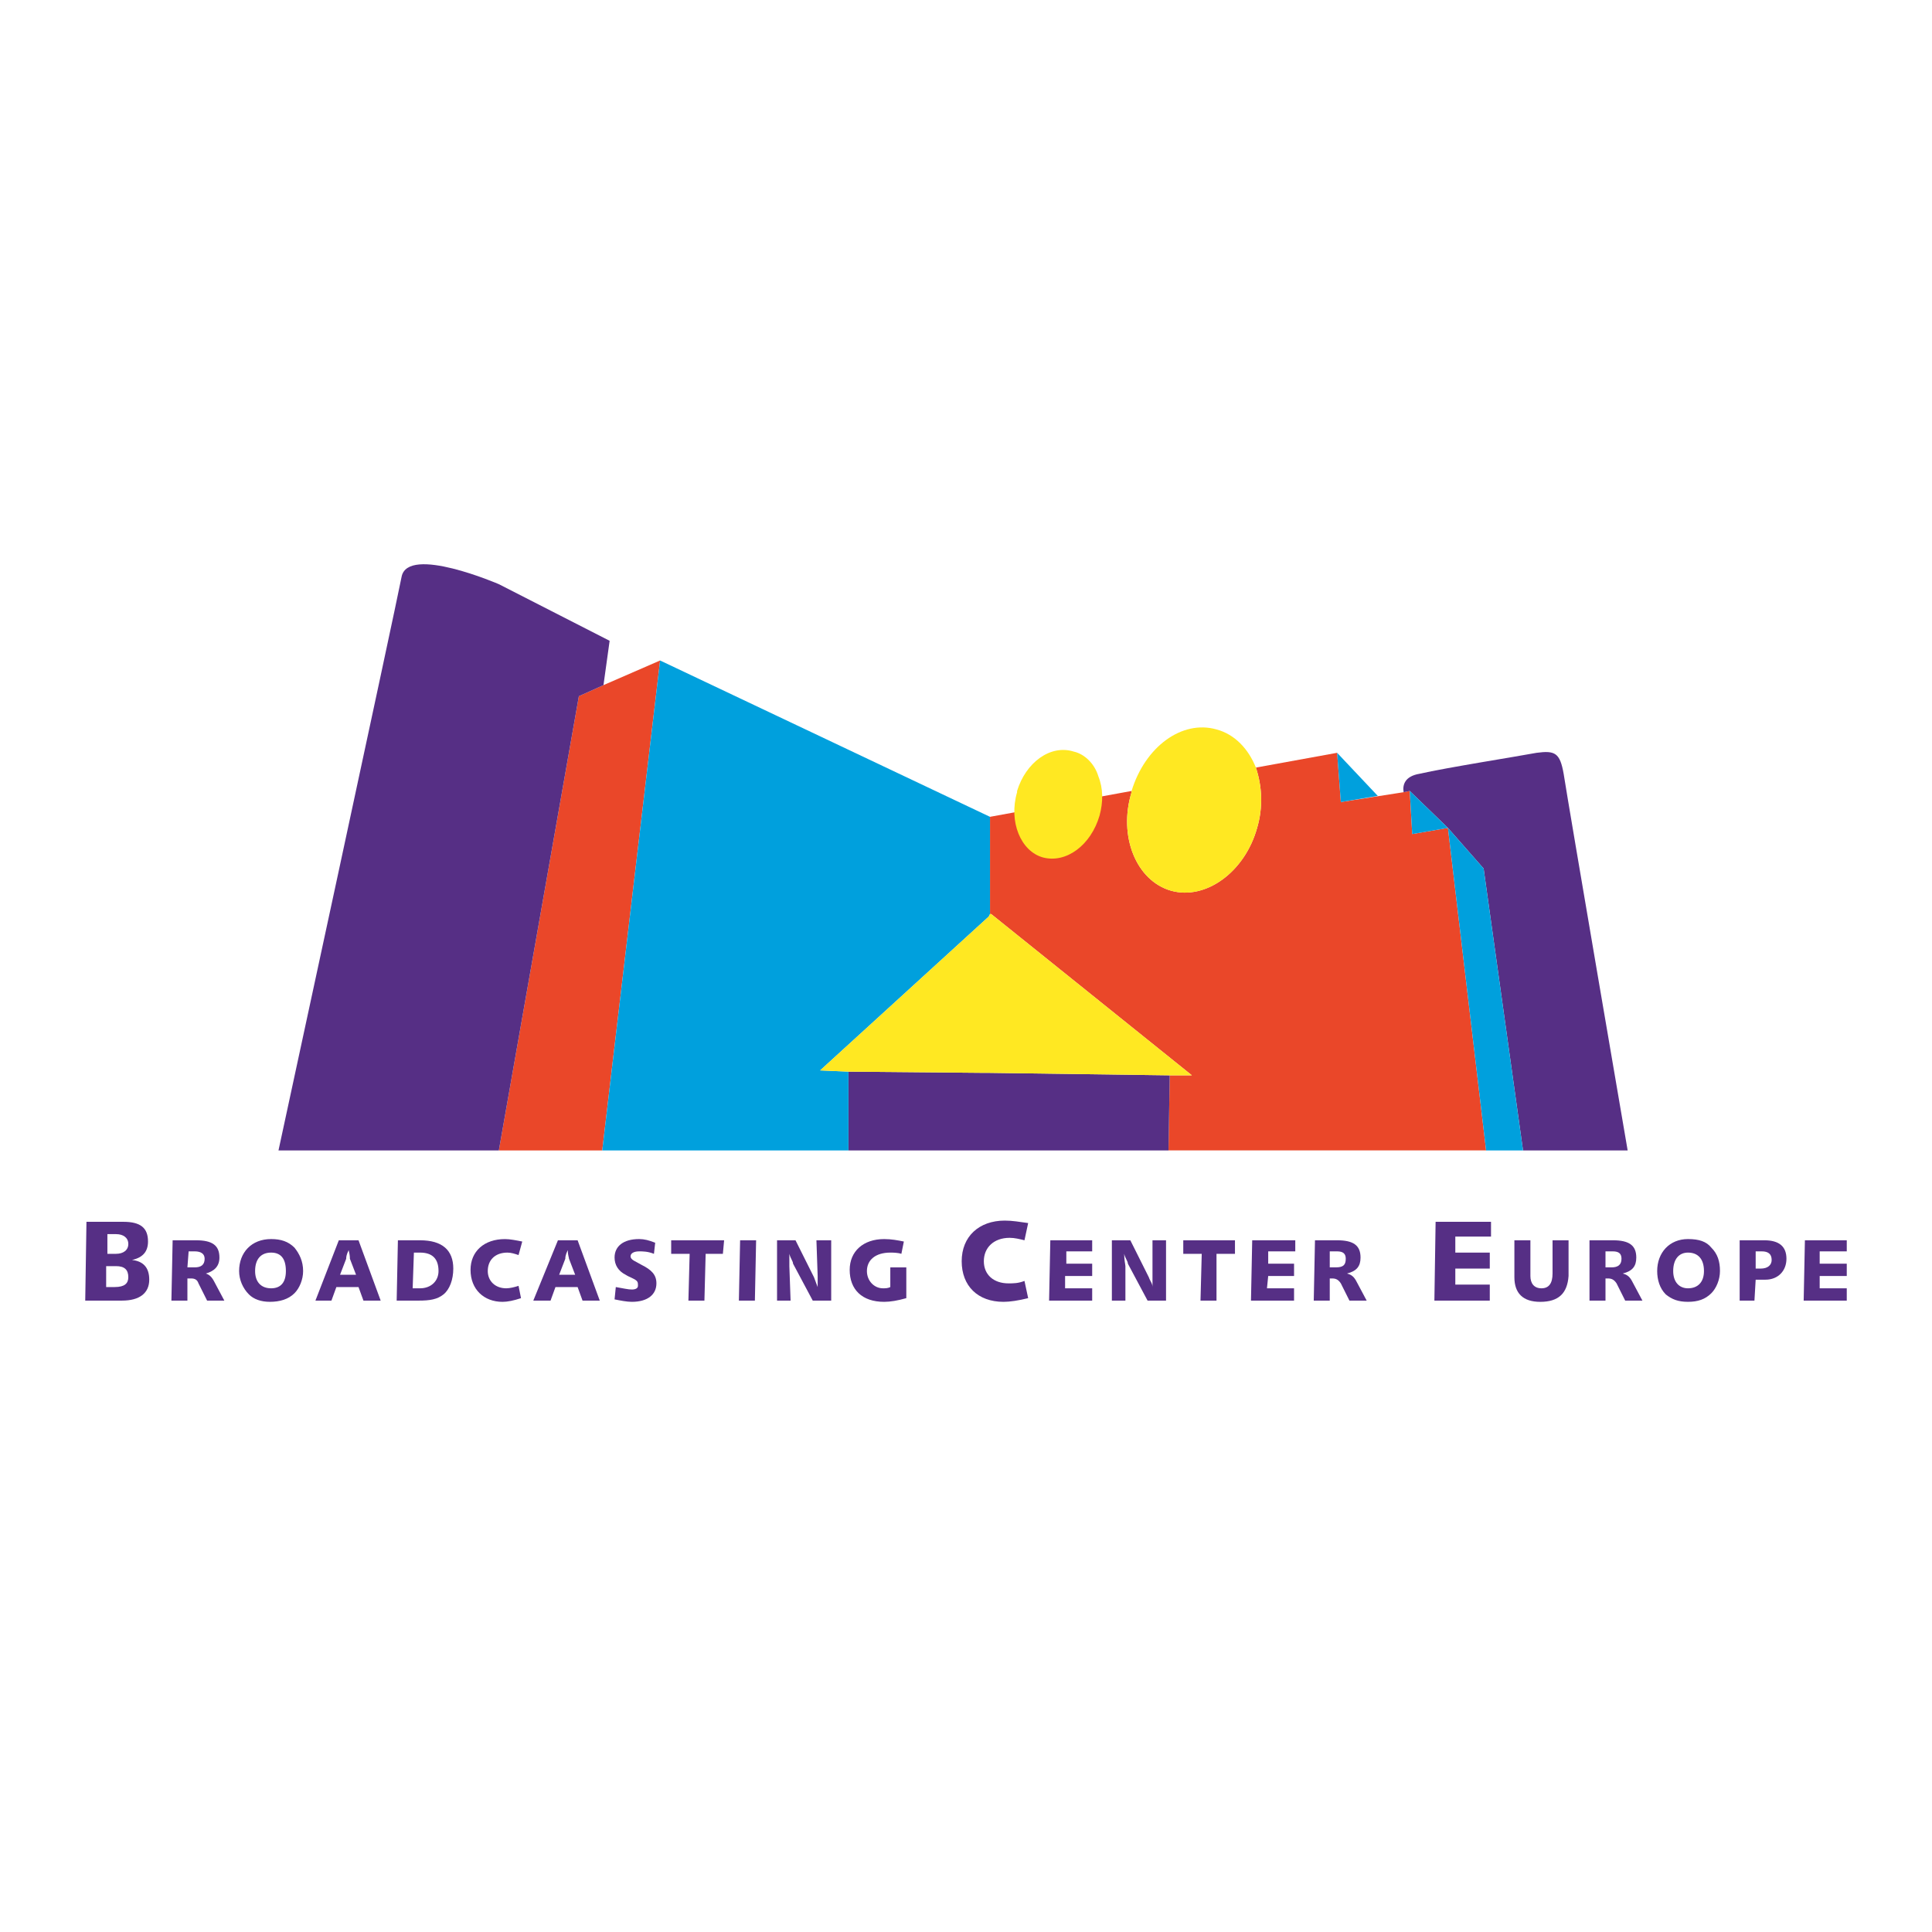 <?xml version="1.0" encoding="utf-8"?>
<!-- Generator: Adobe Illustrator 13.0.0, SVG Export Plug-In . SVG Version: 6.00 Build 14948)  -->
<!DOCTYPE svg PUBLIC "-//W3C//DTD SVG 1.0//EN" "http://www.w3.org/TR/2001/REC-SVG-20010904/DTD/svg10.dtd">
<svg version="1.0" id="Layer_1" xmlns="http://www.w3.org/2000/svg" xmlns:xlink="http://www.w3.org/1999/xlink" x="0px" y="0px"
	 width="192.756px" height="192.756px" viewBox="0 0 192.756 192.756" enable-background="new 0 0 192.756 192.756"
	 xml:space="preserve">
<g>
	<polygon fill-rule="evenodd" clip-rule="evenodd" fill="#FFFFFF" points="0,0 192.756,0 192.756,192.756 0,192.756 0,0 	"/>
	<path fill-rule="evenodd" clip-rule="evenodd" fill="#EA4729" d="M148.268,114.778l-3.808-32.178l-3.562,0.614l-0.246-4.299
		l-0.613,0.123l-6.264,0.982l-0.369-4.913l-8.105,1.474c0.614,1.842,0.737,3.93,0.123,6.018c-1.229,4.421-5.158,7.246-8.598,6.264
		c-3.438-0.982-5.28-5.404-3.93-9.825v-0.123l-14.123,2.579v9.703h0.122l20.019,16.088h-2.21l-0.123,7.492H148.268L148.268,114.778z
		"/>
	<polygon fill-rule="evenodd" clip-rule="evenodd" fill="#EA4729" points="60.209,68.354 57.753,69.459 49.77,114.778 
		60.086,114.778 65.858,65.897 60.209,68.354 	"/>
	<polygon fill-rule="evenodd" clip-rule="evenodd" fill="#562F85" points="148.759,121.901 148.759,123.375 145.197,123.375 
		145.197,124.972 148.636,124.972 148.636,126.568 145.197,126.568 145.197,128.165 148.636,128.165 148.636,129.762 
		143.109,129.762 143.231,121.901 148.759,121.901 	"/>
	<path fill-rule="evenodd" clip-rule="evenodd" fill="#562F85" d="M152.688,123.743v3.562l0,0c0,0.737,0.368,1.229,1.105,1.229
		c0.736,0,1.105-0.491,1.105-1.474v-3.316h1.597v3.562c-0.123,1.72-0.982,2.579-2.825,2.579c-1.719,0-2.579-0.859-2.579-2.456
		c0-0.123,0-0.123,0-0.123v-3.562H152.688L152.688,123.743z"/>
	<path fill-rule="evenodd" clip-rule="evenodd" fill="#562F85" d="M160.18,124.849h0.737c0.614,0,0.86,0.246,0.86,0.737
		c0,0.614-0.369,0.859-0.982,0.859h-0.615V124.849L160.18,124.849z M158.584,123.743v6.019h1.596v-2.211h0.246
		c0.369,0,0.614,0.123,0.859,0.491l0.86,1.72h1.719l-0.982-1.843c-0.245-0.491-0.491-0.736-0.982-0.859
		c0.982-0.246,1.352-0.737,1.352-1.597c0-1.229-0.737-1.72-2.334-1.72H158.584L158.584,123.743z"/>
	<path fill-rule="evenodd" clip-rule="evenodd" fill="#562F85" d="M168.409,124.972c0.982,0,1.596,0.614,1.596,1.842
		c0,1.105-0.613,1.72-1.596,1.72c-0.86,0-1.474-0.614-1.474-1.72C166.936,125.586,167.549,124.972,168.409,124.972L168.409,124.972z
		 M168.409,123.621c-1.843,0-3.071,1.351-3.071,3.192c0,0.86,0.246,1.72,0.86,2.334c0.614,0.491,1.229,0.736,2.211,0.736
		s1.719-0.245,2.333-0.859c0.491-0.491,0.86-1.351,0.86-2.211c0-0.982-0.246-1.719-0.86-2.333
		C170.251,123.866,169.514,123.621,168.409,123.621L168.409,123.621z"/>
	<path fill-rule="evenodd" clip-rule="evenodd" fill="#562F85" d="M175.164,124.849h0.613c0.614,0,0.982,0.246,0.982,0.86
		c0,0.491-0.368,0.859-1.104,0.859h-0.491V124.849L175.164,124.849z M173.567,123.743v6.019h1.474l0.123-2.088h0.982
		c1.228,0,2.088-0.86,2.088-2.088c0-1.229-0.737-1.843-2.211-1.843H173.567L173.567,123.743z"/>
	<polygon fill-rule="evenodd" clip-rule="evenodd" fill="#562F85" points="184.252,123.743 184.252,124.849 181.55,124.849 
		181.55,126.077 184.252,126.077 184.252,127.305 181.55,127.305 181.55,128.533 184.252,128.533 184.252,129.762 179.953,129.762 
		180.076,123.743 184.252,123.743 	"/>
	<path fill-rule="evenodd" clip-rule="evenodd" fill="#562F85" d="M10.715,123.129h0.859c0.737,0,1.228,0.369,1.228,0.983
		c0,0.613-0.491,0.982-1.228,0.982h-0.859V123.129L10.715,123.129z M8.626,121.901l-0.123,7.86h3.685
		c1.719,0,2.702-0.737,2.702-2.088c0-1.229-0.614-1.843-1.72-1.965c1.105-0.246,1.597-0.86,1.597-1.843
		c0-1.351-0.737-1.965-2.457-1.965H8.626L8.626,121.901z M10.592,126.322h0.982c0.86,0,1.228,0.369,1.228,1.105
		c0,0.614-0.368,0.982-1.351,0.982h-0.859V126.322L10.592,126.322z"/>
	<path fill-rule="evenodd" clip-rule="evenodd" fill="#562F85" d="M18.82,124.849h0.614c0.615,0,0.983,0.246,0.983,0.737
		c0,0.614-0.368,0.859-0.983,0.859h-0.736L18.82,124.849L18.82,124.849z M17.224,123.743l-0.123,6.019h1.597v-2.211h0.368
		c0.368,0,0.614,0.123,0.737,0.491l0.86,1.72h1.719l-0.982-1.843c-0.246-0.491-0.491-0.736-0.859-0.859
		c0.859-0.246,1.351-0.737,1.351-1.597c0-1.229-0.737-1.72-2.333-1.72H17.224L17.224,123.743z"/>
	<path fill-rule="evenodd" clip-rule="evenodd" fill="#562F85" d="M27.049,124.972c0.983,0,1.474,0.614,1.474,1.842
		c0,1.105-0.491,1.72-1.474,1.72c-0.982,0-1.597-0.614-1.597-1.72C25.452,125.586,26.066,124.972,27.049,124.972L27.049,124.972z
		 M27.049,123.621c-1.965,0-3.193,1.351-3.193,3.192c0,0.86,0.368,1.72,0.982,2.334c0.491,0.491,1.228,0.736,2.088,0.736
		c0.982,0,1.842-0.245,2.456-0.859c0.491-0.491,0.86-1.351,0.86-2.211c0-0.982-0.369-1.719-0.86-2.333
		C28.768,123.866,28.032,123.621,27.049,123.621L27.049,123.621z"/>
	<path fill-rule="evenodd" clip-rule="evenodd" fill="#562F85" d="M34.786,124.726c0.123,0.491,0.123,0.737,0.123,0.86l0.614,1.597
		h-1.597l0.614-1.597C34.541,125.463,34.541,125.217,34.786,124.726L34.786,124.726z M33.804,123.743l-2.333,6.019h1.597
		l0.491-1.352h2.21l0.492,1.352h1.719l-2.211-6.019H33.804L33.804,123.743z"/>
	<path fill-rule="evenodd" clip-rule="evenodd" fill="#562F85" d="M41.295,124.972h0.614c1.228,0,1.842,0.614,1.842,1.842
		c0,0.983-0.737,1.72-1.842,1.72h-0.737L41.295,124.972L41.295,124.972z M39.699,123.743l-0.123,6.019h2.21
		c1.105,0,1.842-0.123,2.457-0.614c0.614-0.491,0.982-1.474,0.982-2.579c0-1.843-1.105-2.825-3.316-2.825H39.699L39.699,123.743z"/>
	<path fill-rule="evenodd" clip-rule="evenodd" fill="#562F85" d="M51.735,125.217c-0.369-0.122-0.737-0.245-1.105-0.245
		c-1.228,0-1.965,0.737-1.965,1.842c0,0.983,0.737,1.72,1.842,1.72c0.368,0,0.859-0.123,1.228-0.245l0.246,1.228
		c-0.737,0.246-1.351,0.368-1.842,0.368c-1.842,0-3.193-1.228-3.193-3.192c0-1.843,1.351-3.07,3.439-3.07
		c0.491,0,1.105,0.122,1.72,0.245L51.735,125.217L51.735,125.217z"/>
	<path fill-rule="evenodd" clip-rule="evenodd" fill="#562F85" d="M56.647,124.726c0,0.491,0.123,0.737,0.123,0.86l0.614,1.597
		h-1.597l0.614-1.597C56.402,125.463,56.402,125.217,56.647,124.726L56.647,124.726z M55.665,123.743l-2.457,6.019h1.72l0.491-1.352
		h2.21l0.491,1.352h1.719l-2.21-6.019H55.665L55.665,123.743z"/>
	<path fill-rule="evenodd" clip-rule="evenodd" fill="#562F85" d="M65.245,125.095c-0.614-0.246-1.105-0.246-1.474-0.246
		c-0.614,0-0.859,0.246-0.859,0.491c0,0.369,0.491,0.491,1.105,0.86c0.982,0.491,1.474,0.982,1.474,1.842
		c0,1.105-0.859,1.842-2.456,1.842c-0.491,0-1.105-0.122-1.719-0.245l0.123-1.229c0.736,0.123,1.228,0.246,1.596,0.246
		s0.614-0.123,0.614-0.368c0-0.246,0-0.369-0.123-0.491c-0.246-0.246-0.737-0.369-1.105-0.614c-0.737-0.369-1.105-0.982-1.105-1.72
		c0-1.105,0.859-1.842,2.456-1.842c0.491,0,0.983,0.122,1.597,0.368L65.245,125.095L65.245,125.095z"/>
	<polygon fill-rule="evenodd" clip-rule="evenodd" fill="#562F85" points="72.245,123.743 72.122,125.095 70.403,125.095 
		70.28,129.762 68.683,129.762 68.806,125.095 66.964,125.095 66.964,123.743 72.245,123.743 	"/>
	<polygon fill-rule="evenodd" clip-rule="evenodd" fill="#562F85" points="75.438,123.743 75.315,129.762 73.719,129.762 
		73.841,123.743 75.438,123.743 	"/>
	<path fill-rule="evenodd" clip-rule="evenodd" fill="#562F85" d="M79.368,123.743l1.842,3.685c0.123,0.369,0.246,0.614,0.368,0.982
		c0-0.491,0-0.859,0-1.105l-0.123-3.562h1.474v6.019h-1.842l-1.965-3.685c0-0.246-0.245-0.491-0.368-0.982c0,0.614,0,1.105,0,1.228
		l0.123,3.439h-1.351v-6.019H79.368L79.368,123.743z"/>
	<path fill-rule="evenodd" clip-rule="evenodd" fill="#562F85" d="M89.93,125.095c-0.369-0.123-0.86-0.123-1.105-0.123
		c-1.474,0-2.333,0.737-2.333,1.842c0,0.983,0.737,1.72,1.597,1.72c0.246,0,0.491,0,0.737-0.123v-1.965h1.597v3.07
		c-0.86,0.246-1.597,0.368-2.21,0.368c-2.211,0-3.439-1.228-3.439-3.192c0-1.843,1.351-3.07,3.439-3.07
		c0.737,0,1.351,0.122,1.965,0.245L89.93,125.095L89.93,125.095z"/>
	<path fill-rule="evenodd" clip-rule="evenodd" fill="#562F85" d="M102.212,123.743c-0.491-0.122-0.982-0.245-1.474-0.245
		c-1.597,0-2.58,0.982-2.58,2.333c0,1.352,0.983,2.211,2.457,2.211c0.491,0,0.982,0,1.597-0.245l0.368,1.719
		c-0.982,0.246-1.842,0.368-2.456,0.368c-2.579,0-4.176-1.596-4.176-4.053c0-2.456,1.719-4.053,4.299-4.053
		c0.736,0,1.474,0.123,2.333,0.246L102.212,123.743L102.212,123.743z"/>
	<polygon fill-rule="evenodd" clip-rule="evenodd" fill="#562F85" points="108.967,123.743 108.967,124.849 106.388,124.849 
		106.388,126.077 108.967,126.077 108.967,127.305 106.265,127.305 106.265,128.533 108.967,128.533 108.967,129.762 
		104.668,129.762 104.791,123.743 108.967,123.743 	"/>
	<path fill-rule="evenodd" clip-rule="evenodd" fill="#562F85" d="M112.773,123.743l1.843,3.685
		c0.122,0.369,0.368,0.614,0.368,0.982c0-0.491,0-0.859,0-1.105v-3.562h1.351v6.019h-1.842l-1.965-3.685
		c0-0.246-0.246-0.491-0.369-0.982c0,0.614,0.123,1.105,0.123,1.228v3.439h-1.351v-6.019H112.773L112.773,123.743z"/>
	<polygon fill-rule="evenodd" clip-rule="evenodd" fill="#562F85" points="123.213,123.743 123.213,125.095 121.371,125.095 
		121.371,129.762 119.774,129.762 119.897,125.095 118.055,125.095 118.055,123.743 123.213,123.743 	"/>
	<polygon fill-rule="evenodd" clip-rule="evenodd" fill="#562F85" points="129.23,123.743 129.23,124.849 126.529,124.849 
		126.529,126.077 129.108,126.077 129.108,127.305 126.529,127.305 126.406,128.533 129.108,128.533 129.108,129.762 
		124.81,129.762 124.933,123.743 129.23,123.743 	"/>
	<path fill-rule="evenodd" clip-rule="evenodd" fill="#562F85" d="M132.67,124.849h0.736c0.614,0,0.86,0.246,0.86,0.737
		c0,0.614-0.246,0.859-0.982,0.859h-0.614V124.849L132.67,124.849z M131.196,123.743l-0.123,6.019h1.597v-2.211h0.245
		c0.369,0,0.614,0.123,0.86,0.491l0.859,1.72h1.72l-0.983-1.843c-0.245-0.491-0.49-0.736-0.982-0.859
		c0.982-0.246,1.352-0.737,1.352-1.597c0-1.229-0.737-1.72-2.334-1.72H131.196L131.196,123.743z"/>
	<path fill-rule="evenodd" clip-rule="evenodd" fill="#562F85" d="M60.209,68.354l0.614-4.421L49.77,58.283
		c0,0-9.088-3.93-9.703-0.737c-0.614,3.193-12.282,57.232-12.282,57.232H49.77l7.983-45.319L60.209,68.354L60.209,68.354z"/>
	<polygon fill-rule="evenodd" clip-rule="evenodd" fill="#562F85" points="98.773,107.041 98.281,107.041 84.649,106.918 
		84.649,114.778 98.158,114.778 98.773,114.778 116.581,114.778 116.704,107.286 98.773,107.041 	"/>
	<path fill-rule="evenodd" clip-rule="evenodd" fill="#562F85" d="M156.005,77.197c-0.369-2.088-0.86-2.333-2.702-2.088
		c-1.965,0.368-8.966,1.474-11.667,2.088c-1.475,0.246-1.72,1.105-1.597,1.842l0.613-0.123l3.808,3.685l3.562,4.053l3.931,28.125
		h10.438C162.391,114.778,156.496,80.39,156.005,77.197L156.005,77.197z"/>
	<polygon fill-rule="evenodd" clip-rule="evenodd" fill="#00A0DD" points="137.46,79.407 133.406,75.109 133.775,80.021 
		137.46,79.407 	"/>
	<polygon fill-rule="evenodd" clip-rule="evenodd" fill="#00A0DD" points="144.46,82.601 148.268,114.778 151.952,114.778 
		148.021,86.653 144.46,82.601 	"/>
	<polygon fill-rule="evenodd" clip-rule="evenodd" fill="#00A0DD" points="98.773,91.198 98.773,81.495 65.858,65.897 
		60.086,114.778 84.649,114.778 84.649,106.918 81.824,106.795 98.65,91.443 98.773,91.198 	"/>
	<polygon fill-rule="evenodd" clip-rule="evenodd" fill="#00A0DD" points="140.898,83.215 144.46,82.601 140.652,78.916 
		140.898,83.215 	"/>
	<path fill-rule="evenodd" clip-rule="evenodd" fill="#FFE822" d="M125.301,76.583c-0.736-1.842-2.088-3.316-3.93-3.807
		c-3.439-0.982-7.123,1.719-8.475,6.141v0.123c-1.351,4.421,0.491,8.843,3.93,9.825c3.439,0.982,7.369-1.842,8.598-6.264
		C126.038,80.513,125.915,78.425,125.301,76.583L125.301,76.583z"/>
	<polygon fill-rule="evenodd" clip-rule="evenodd" fill="#FFE822" points="98.896,91.198 98.773,91.198 98.65,91.443 
		81.824,106.795 84.649,106.918 98.281,107.041 98.773,107.041 116.704,107.286 118.914,107.286 98.896,91.198 	"/>
	<path fill-rule="evenodd" clip-rule="evenodd" fill="#FFE822" d="M109.58,77.442c-0.368-1.228-1.351-2.211-2.456-2.457
		c-2.333-0.737-4.79,1.105-5.649,3.93c0,0.123,0,0.123,0,0.123c-0.859,2.947,0.368,5.895,2.579,6.509
		c2.334,0.614,4.79-1.229,5.649-4.176C110.072,80.021,110.072,78.67,109.58,77.442L109.58,77.442z"/>
</g>
</svg>
